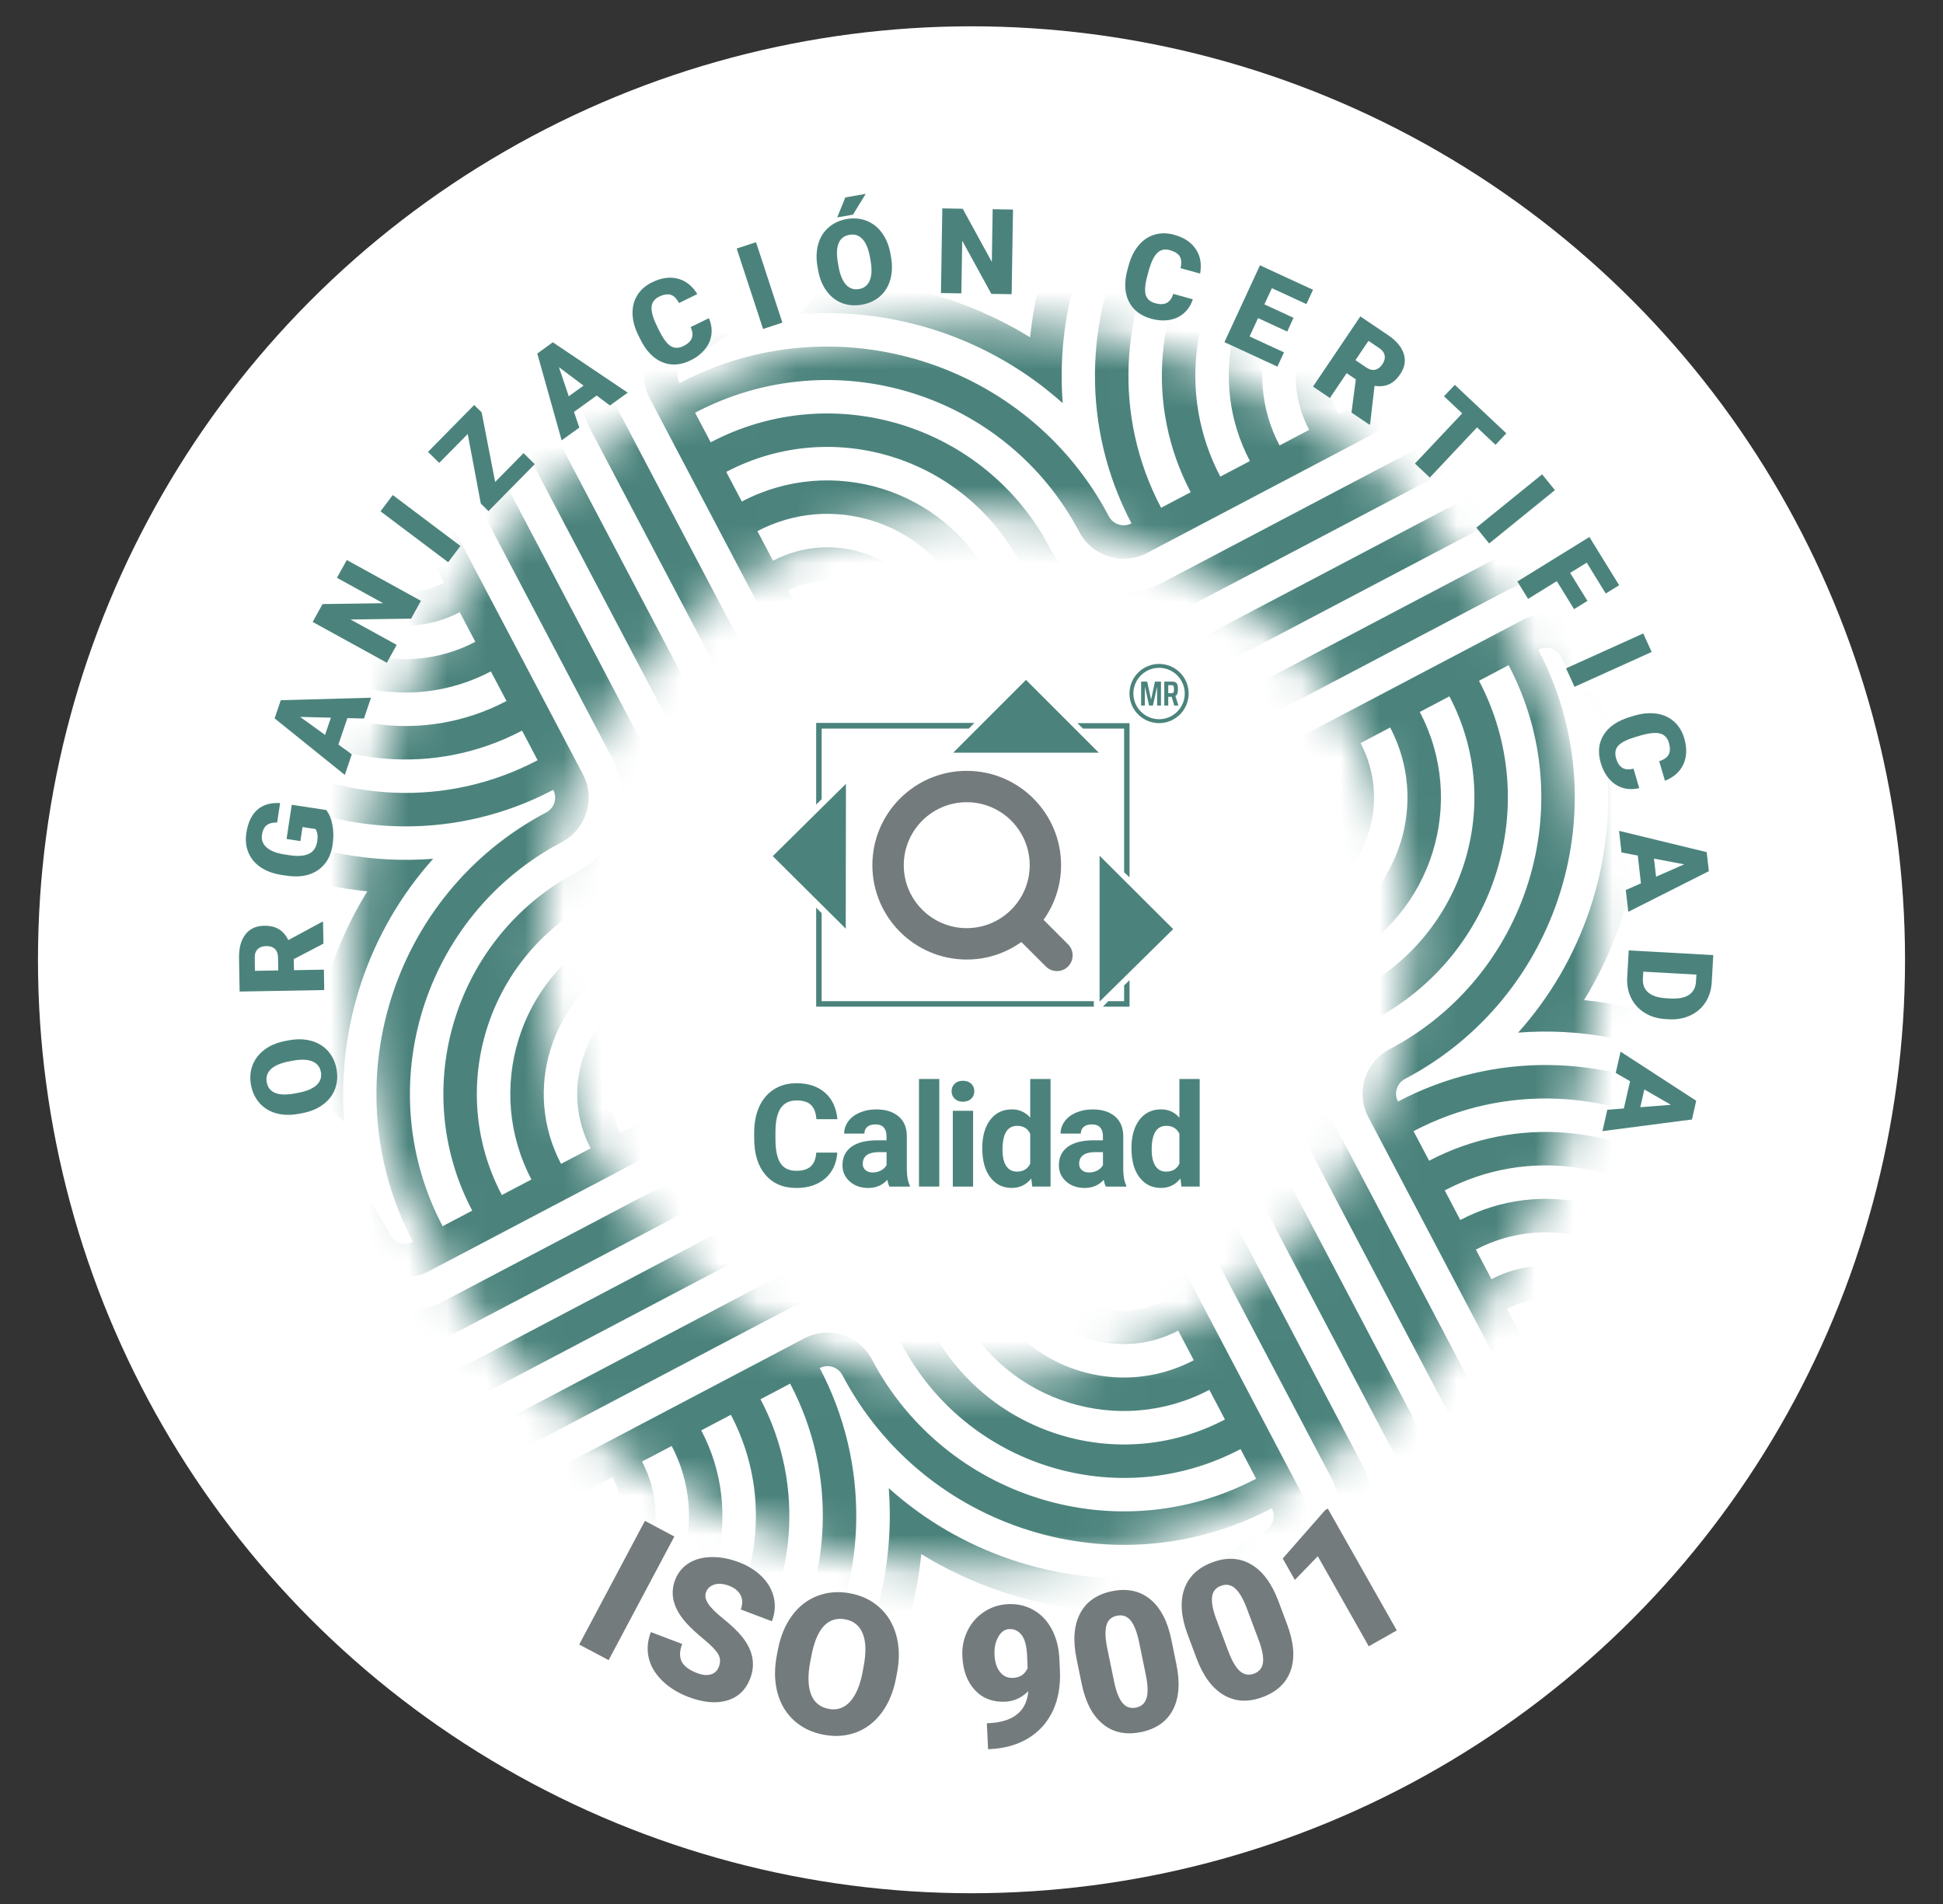 <svg width="50" height="49" viewBox="0 0 50 49" fill="none" xmlns="http://www.w3.org/2000/svg">
<rect x="0" y="0" width="50" height="49" fill="#333333" stroke="none"/>
<circle cx="25" cy="24.7" r="24.023" fill="white"/>
<mask id="mask0_7315_11697" style="mask-type:luminance" maskUnits="userSpaceOnUse" x="9" y="8" width="33" height="33">
<path d="M13.897 24.338C13.897 18.148 18.915 13.13 25.105 13.13C31.295 13.13 36.313 18.148 36.313 24.338C36.313 30.528 31.295 35.546 25.105 35.546C18.915 35.546 13.897 30.528 13.897 24.338ZM9.094 24.338C9.094 33.181 16.262 40.349 25.105 40.349C33.947 40.349 41.116 33.181 41.116 24.338C41.116 15.495 33.948 8.327 25.105 8.327C16.262 8.327 9.094 15.495 9.094 24.338Z" fill="white"/>
</mask>
<g mask="url(#mask0_7315_11697)">
<path d="M9.674 5.849H8.736C8.361 6.751 8.118 7.706 8.019 8.681C7.571 8.406 7.103 8.167 6.619 7.966V8.904C7.427 9.278 8.183 9.772 8.857 10.377C8.735 8.815 9.024 7.253 9.675 5.849" fill="#4B837C"/>
<path d="M11.147 22.101C9.585 22.223 8.024 21.934 6.62 21.283V22.221C7.521 22.596 8.476 22.84 9.451 22.939C8.662 24.221 8.171 25.672 8.019 27.17C7.572 26.895 7.103 26.656 6.62 26.455V27.393C7.427 27.767 8.183 28.261 8.857 28.865C8.664 26.406 9.491 23.946 11.147 22.101" fill="#4B837C"/>
<path d="M6.62 39.772V40.711C7.521 41.086 8.476 41.329 9.451 41.428C9.176 41.876 8.938 42.344 8.737 42.828H9.675C10.049 42.02 10.543 41.264 11.147 40.591C9.585 40.713 8.024 40.423 6.62 39.772" fill="#4B837C"/>
<path d="M43.594 8.904V7.966C42.692 7.591 41.737 7.347 40.762 7.249C41.037 6.801 41.275 6.333 41.477 5.849H40.538C40.164 6.657 39.67 7.413 39.066 8.086C40.628 7.964 42.19 8.253 43.594 8.904" fill="#4B837C"/>
<path d="M27.347 10.377C27.225 8.815 27.514 7.253 28.165 5.849H27.226C26.851 6.751 26.608 7.706 26.509 8.681C25.227 7.892 23.776 7.4 22.277 7.249C22.553 6.801 22.791 6.333 22.992 5.849H22.054C21.68 6.657 21.186 7.413 20.582 8.086C23.042 7.893 25.502 8.721 27.347 10.377" fill="#4B837C"/>
<path d="M43.594 21.283C42.786 20.908 42.03 20.415 41.356 19.81C41.549 22.27 40.722 24.73 39.066 26.575C40.628 26.453 42.19 26.742 43.594 27.393V26.455C42.692 26.08 41.737 25.836 40.762 25.738C41.551 24.456 42.043 23.004 42.194 21.506C42.642 21.782 43.11 22.02 43.594 22.221V21.283L43.594 21.283Z" fill="#4B837C"/>
<path d="M40.537 42.828H41.475C41.85 41.926 42.094 40.971 42.193 39.995C42.641 40.271 43.109 40.51 43.593 40.711V39.772C42.785 39.398 42.029 38.904 41.355 38.299C41.478 39.861 41.188 41.423 40.537 42.827" fill="#4B837C"/>
<path d="M20.582 26.575C23.042 26.383 25.502 27.21 27.347 28.866C27.154 26.406 27.981 23.946 29.637 22.101C27.176 22.294 24.717 21.466 22.872 19.81C23.065 22.27 22.238 24.73 20.582 26.575ZM27.941 22.939C27.152 24.221 26.661 25.672 26.509 27.17C25.227 26.381 23.776 25.889 22.277 25.738C23.066 24.456 23.558 23.004 23.71 21.506C24.992 22.295 26.443 22.787 27.941 22.939" fill="#4B837C"/>
<path d="M25.85 25.842C26.022 25.068 26.277 24.313 26.611 23.595C25.837 23.424 25.082 23.168 24.364 22.834C24.193 23.608 23.937 24.363 23.604 25.081C24.377 25.252 25.133 25.508 25.85 25.842ZM24.942 24.003C25.107 24.064 25.273 24.12 25.442 24.173C25.381 24.338 25.325 24.505 25.273 24.672C25.107 24.612 24.94 24.555 24.773 24.503C24.833 24.338 24.89 24.171 24.942 24.003Z" fill="#4B837C"/>
<path d="M22.871 38.299C22.993 39.862 22.704 41.423 22.053 42.828H22.991C23.366 41.926 23.61 40.971 23.708 39.995C24.99 40.785 26.442 41.276 27.94 41.428C27.664 41.876 27.426 42.344 27.225 42.828H28.163C28.538 42.02 29.031 41.264 29.636 40.591C27.175 40.783 24.716 39.956 22.871 38.299Z" fill="#4B837C"/>
<path d="M27.774 13.69C28.105 14.32 28.888 14.563 29.518 14.231L36.377 10.621C38.735 9.38 41.469 9.559 43.596 10.852V9.864C41.291 8.654 38.448 8.558 35.975 9.86C35.864 9.649 35.945 9.389 36.156 9.278C37.675 8.478 38.838 7.265 39.581 5.849H38.593C37.928 6.943 36.968 7.877 35.755 8.516C35.124 8.848 34.882 9.631 35.214 10.261L34.451 10.662C33.898 9.611 34.304 8.307 35.353 7.754C36.254 7.28 36.997 6.621 37.559 5.849H36.446C36.027 6.3 35.527 6.69 34.953 6.992C33.482 7.766 32.915 9.592 33.689 11.063L32.927 11.464C31.932 9.573 32.661 7.225 34.552 6.23C34.767 6.117 34.969 5.989 35.159 5.849H33.542C31.692 7.214 31.062 9.769 32.165 11.865L31.403 12.266C30.268 10.11 30.686 7.542 32.256 5.849H31.143C29.737 7.778 29.457 10.417 30.641 12.667L29.879 13.068C28.638 10.71 28.817 7.976 30.109 5.849H29.12C27.911 8.154 27.816 10.996 29.117 13.469C28.906 13.579 28.646 13.499 28.535 13.289C26.434 9.297 21.478 7.759 17.486 9.859C17.375 9.649 17.456 9.389 17.666 9.278C19.186 8.478 20.349 7.265 21.092 5.849H20.104C19.439 6.943 18.479 7.877 17.266 8.516C16.636 8.848 16.392 9.63 16.724 10.261L20.334 17.119C22.214 20.691 20.837 25.126 17.266 27.005C16.636 27.337 16.392 28.119 16.724 28.75L15.963 29.151C15.41 28.1 15.814 26.796 16.865 26.243C20.016 24.585 21.23 20.672 19.572 17.52L15.962 10.662C15.41 9.611 15.814 8.306 16.865 7.754C17.766 7.28 18.508 6.621 19.07 5.849H17.957C17.538 6.3 17.038 6.69 16.464 6.992C14.993 7.765 14.427 9.592 15.2 11.063L18.81 17.921C20.247 20.652 19.195 24.044 16.464 25.482C14.993 26.255 14.427 28.081 15.2 29.552L14.438 29.953C13.443 28.062 14.172 25.714 16.062 24.719C18.373 23.503 19.264 20.633 18.047 18.322L14.438 11.463C13.443 9.573 14.172 7.225 16.062 6.23C16.277 6.117 16.48 5.989 16.67 5.849H15.053C13.203 7.214 12.573 9.769 13.676 11.865L17.285 18.723C18.28 20.614 17.552 22.962 15.661 23.957C13.35 25.173 12.46 28.043 13.676 30.354L12.914 30.755C11.476 28.024 12.529 24.632 15.26 23.194C16.73 22.421 17.297 20.595 16.523 19.124C16.524 19.124 12.914 12.266 12.914 12.266C11.779 10.109 12.197 7.542 13.766 5.849H12.653C11.249 7.778 10.967 10.416 12.152 12.667L15.762 19.525C16.314 20.576 15.91 21.88 14.859 22.433C11.708 24.091 10.493 28.004 12.152 31.156L11.39 31.557C9.51 27.985 10.887 23.55 14.458 21.671C15.088 21.339 15.332 20.556 15 19.926L11.39 13.068C10.149 10.709 10.328 7.975 11.62 5.848H10.632C9.422 8.153 9.327 10.996 10.628 13.469C10.418 13.579 10.157 13.499 10.046 13.288C9.247 11.769 8.033 10.606 6.617 9.863V10.851C7.712 11.516 8.646 12.476 9.285 13.689C9.616 14.319 10.398 14.562 11.029 14.231L11.43 14.993C10.379 15.546 9.075 15.141 8.522 14.091C8.048 13.19 7.39 12.448 6.617 11.885V12.998C7.069 13.416 7.457 13.917 7.76 14.492C8.534 15.962 10.36 16.529 11.831 15.755L12.232 16.517C10.341 17.512 7.993 16.783 6.998 14.893C6.885 14.677 6.757 14.475 6.617 14.285V15.902C7.982 17.752 10.537 18.382 12.632 17.279L13.034 18.041C10.877 19.176 8.31 18.758 6.617 17.189V18.302C8.545 19.707 11.184 19.988 13.435 18.803L13.835 19.565C11.478 20.806 8.744 20.627 6.617 19.335V20.323C8.922 21.533 11.764 21.629 14.237 20.327C14.347 20.538 14.267 20.798 14.056 20.909C10.065 23.01 8.526 27.966 10.627 31.958C10.417 32.069 10.156 31.988 10.045 31.778C9.246 30.259 8.033 29.095 6.617 28.352V29.34C7.711 30.006 8.645 30.965 9.284 32.179C9.615 32.809 10.398 33.052 11.028 32.72L17.887 29.111C21.458 27.231 25.893 28.607 27.772 32.179C28.104 32.809 28.887 33.052 29.517 32.72L29.918 33.482C28.867 34.035 27.563 33.63 27.01 32.58C25.352 29.429 21.438 28.214 18.287 29.872C18.287 29.873 11.429 33.482 11.429 33.482C10.378 34.035 9.074 33.63 8.521 32.58C8.048 31.679 7.389 30.937 6.616 30.374V31.487C7.068 31.906 7.457 32.406 7.76 32.981C8.533 34.451 10.36 35.018 11.83 34.244L18.688 30.635C21.42 29.197 24.811 30.25 26.248 32.981C27.022 34.451 28.848 35.018 30.319 34.244L30.72 35.006C28.829 36.001 26.481 35.272 25.486 33.382C24.27 31.071 21.4 30.181 19.09 31.397C19.089 31.397 12.231 35.006 12.231 35.006C10.34 36.002 7.992 35.273 6.997 33.382C6.884 33.167 6.756 32.964 6.616 32.774V34.392C7.981 36.242 10.536 36.871 12.632 35.769C12.632 35.769 19.49 32.159 19.49 32.159C21.381 31.164 23.729 31.893 24.724 33.783C25.94 36.094 28.81 36.985 31.121 35.768L31.522 36.531C28.791 37.968 25.399 36.915 23.962 34.184C23.189 32.714 21.362 32.147 19.891 32.921L13.033 36.531C10.877 37.665 8.309 37.248 6.616 35.678V36.791C8.545 38.196 11.184 38.477 13.434 37.293L20.292 33.683C21.343 33.13 22.648 33.535 23.201 34.586C24.859 37.737 28.772 38.952 31.924 37.293L32.324 38.055C28.753 39.934 24.318 38.558 22.438 34.987C22.107 34.356 21.324 34.113 20.694 34.445L13.835 38.055C11.477 39.296 8.743 39.117 6.616 37.825V38.813C8.921 40.023 11.764 40.118 14.236 38.817C14.347 39.027 14.267 39.288 14.056 39.399C12.537 40.198 11.373 41.411 10.63 42.828H11.618C12.284 41.733 13.243 40.799 14.457 40.16C15.087 39.828 15.33 39.046 14.998 38.415L15.76 38.014C16.313 39.065 15.908 40.37 14.858 40.922C13.957 41.396 13.215 42.055 12.652 42.827H13.765C14.184 42.376 14.684 41.986 15.259 41.684C16.729 40.911 17.296 39.084 16.522 37.614L17.285 37.213C18.279 39.103 17.551 41.451 15.66 42.446C15.445 42.56 15.242 42.687 15.052 42.828H16.669C18.519 41.463 19.15 38.908 18.046 36.811L18.808 36.41C19.944 38.567 19.526 41.135 17.956 42.828H19.069C20.474 40.899 20.755 38.26 19.571 36.01L20.333 35.608C21.574 37.967 21.395 40.701 20.103 42.828H21.091C22.3 40.523 22.396 37.68 21.095 35.207C21.305 35.097 21.566 35.177 21.677 35.388C23.777 39.38 28.733 40.918 32.725 38.817C32.837 39.028 32.756 39.288 32.545 39.399C31.026 40.198 29.863 41.412 29.119 42.828H30.108C30.773 41.733 31.732 40.799 32.946 40.16C33.576 39.829 33.819 39.046 33.487 38.416L29.878 31.557C27.998 27.986 29.375 23.551 32.946 21.671C33.576 21.34 33.819 20.557 33.487 19.927L34.25 19.526C34.803 20.576 34.397 21.881 33.347 22.433C30.197 24.092 28.981 28.005 30.64 31.156L34.25 38.014C34.803 39.065 34.398 40.37 33.348 40.922C32.447 41.396 31.705 42.055 31.142 42.827H32.255C32.673 42.376 33.173 41.986 33.748 41.684C35.219 40.911 35.786 39.084 35.012 37.614L31.402 30.756C29.965 28.024 31.017 24.633 33.748 23.195C35.219 22.421 35.786 20.595 35.012 19.124L35.774 18.723C36.769 20.614 36.04 22.962 34.15 23.957C31.839 25.173 30.949 28.043 32.164 30.354L35.774 37.213C36.77 39.104 36.041 41.451 34.15 42.447C33.935 42.56 33.732 42.688 33.542 42.828H35.159C37.009 41.463 37.639 38.908 36.536 36.812L32.927 29.953C31.931 28.063 32.66 25.715 34.551 24.72C36.862 23.503 37.753 20.634 36.536 18.323L37.298 17.921C38.736 20.653 37.683 24.044 34.952 25.482C33.481 26.256 32.915 28.082 33.689 29.553L37.298 36.411C38.433 38.567 38.015 41.135 36.446 42.828H37.559C38.964 40.899 39.245 38.26 38.06 36.01L34.451 29.151C33.898 28.1 34.303 26.796 35.353 26.243C38.504 24.585 39.719 20.672 38.06 17.52L38.822 17.119C40.702 20.691 39.325 25.126 35.754 27.005C35.123 27.337 34.881 28.12 35.213 28.75L38.822 35.608C40.063 37.967 39.884 40.701 38.592 42.828H39.58C40.79 40.523 40.886 37.68 39.584 35.207C39.795 35.097 40.055 35.177 40.166 35.388C40.965 36.907 42.179 38.071 43.595 38.814V37.825C42.5 37.161 41.566 36.2 40.928 34.987C40.596 34.357 39.813 34.114 39.183 34.446L38.782 33.683C39.832 33.13 41.137 33.535 41.689 34.586C42.164 35.487 42.823 36.229 43.595 36.792V35.679C43.144 35.26 42.754 34.76 42.451 34.184C41.677 32.714 39.851 32.147 38.381 32.921L37.979 32.159C39.87 31.164 42.218 31.893 43.214 33.783C43.327 33.999 43.455 34.202 43.595 34.392V32.776C42.23 30.924 39.675 30.294 37.578 31.397L37.178 30.635C39.334 29.5 41.902 29.918 43.595 31.488V30.375C41.666 28.97 39.027 28.689 36.776 29.872L36.375 29.111C38.734 27.87 41.468 28.048 43.595 29.341V28.352C41.29 27.143 38.447 27.047 35.974 28.349C35.863 28.139 35.944 27.878 36.155 27.767C40.147 25.666 41.684 20.709 39.584 16.718C39.794 16.607 40.055 16.688 40.165 16.898C40.965 18.418 42.179 19.581 43.595 20.324V19.336C42.5 18.671 41.566 17.711 40.927 16.497C40.596 15.867 39.813 15.624 39.182 15.955L32.324 19.565C28.753 21.445 24.318 20.069 22.438 16.497C22.107 15.867 21.324 15.624 20.694 15.955L20.292 15.194C21.343 14.641 22.648 15.046 23.201 16.096C24.859 19.247 28.772 20.462 31.924 18.804C31.924 18.803 38.782 15.194 38.782 15.194C39.832 14.641 41.137 15.045 41.689 16.096C42.164 16.997 42.822 17.74 43.595 18.302V17.189C43.144 16.77 42.754 16.27 42.451 15.695C41.677 14.224 39.851 13.658 38.381 14.431L31.522 18.041C28.791 19.478 25.4 18.426 23.962 15.695C23.189 14.224 21.362 13.658 19.892 14.431L19.491 13.669C21.381 12.674 23.73 13.403 24.724 15.293C25.941 17.604 28.811 18.495 31.122 17.279C31.122 17.279 37.98 13.669 37.98 13.669C39.87 12.674 42.218 13.403 43.214 15.293C43.327 15.509 43.455 15.712 43.595 15.903V14.285C42.23 12.434 39.675 11.804 37.579 12.907L30.721 16.517C28.83 17.512 26.482 16.783 25.486 14.892C24.271 12.582 21.401 11.691 19.09 12.907L18.689 12.145C21.42 10.707 24.812 11.76 26.249 14.491C27.023 15.962 28.849 16.529 30.319 15.755L37.178 12.145C39.334 11.01 41.902 11.428 43.595 12.998V11.885C41.666 10.48 39.027 10.198 36.776 11.383L29.918 14.993C28.868 15.546 27.564 15.141 27.011 14.091C25.352 10.939 21.439 9.724 18.288 11.383L17.887 10.621C21.458 8.742 25.893 10.118 27.773 13.689M21.677 16.898C23.777 20.89 28.734 22.428 32.726 20.327C32.837 20.538 32.756 20.798 32.545 20.909C28.553 23.01 27.015 27.966 29.116 31.958C28.906 32.069 28.645 31.988 28.535 31.778C26.434 27.786 21.477 26.247 17.485 28.349C17.375 28.138 17.455 27.877 17.666 27.767C21.658 25.666 23.196 20.709 21.095 16.718C21.305 16.607 21.566 16.688 21.677 16.898Z" fill="#4B837C"/>
</g>
<path d="M16.596 39.14L14.905 42.322L15.662 42.724L17.353 39.543L16.596 39.14Z" fill="#747B7C"/>
<path d="M18.5 42.892C18.545 42.773 18.538 42.665 18.48 42.567C18.422 42.469 18.302 42.345 18.12 42.194C17.937 42.044 17.792 41.91 17.684 41.793C17.334 41.415 17.23 41.038 17.372 40.663C17.443 40.477 17.559 40.333 17.721 40.231C17.883 40.129 18.078 40.076 18.305 40.072C18.532 40.067 18.769 40.111 19.015 40.205C19.255 40.296 19.453 40.421 19.611 40.58C19.768 40.739 19.869 40.917 19.914 41.117C19.959 41.317 19.942 41.52 19.864 41.724L19.062 41.42C19.114 41.282 19.113 41.16 19.058 41.053C19.004 40.946 18.905 40.865 18.764 40.811C18.62 40.757 18.494 40.745 18.387 40.778C18.279 40.81 18.207 40.876 18.169 40.974C18.136 41.061 18.152 41.157 18.217 41.261C18.282 41.367 18.416 41.5 18.618 41.663C18.82 41.825 18.979 41.978 19.095 42.12C19.375 42.467 19.446 42.825 19.306 43.194C19.194 43.488 18.996 43.678 18.712 43.762C18.428 43.847 18.094 43.816 17.711 43.67C17.441 43.567 17.214 43.425 17.032 43.244C16.851 43.063 16.737 42.866 16.691 42.654C16.645 42.441 16.664 42.224 16.748 42.002L17.555 42.308C17.486 42.489 17.482 42.639 17.542 42.76C17.602 42.88 17.736 42.98 17.943 43.059C18.076 43.11 18.192 43.121 18.291 43.092C18.39 43.064 18.46 42.997 18.5 42.892" fill="#747B7C"/>
<path d="M23.058 43.186C22.993 43.531 22.873 43.825 22.696 44.067C22.519 44.309 22.3 44.48 22.04 44.58C21.779 44.679 21.499 44.701 21.201 44.645C20.902 44.589 20.65 44.47 20.445 44.288C20.239 44.105 20.096 43.873 20.015 43.591C19.934 43.309 19.922 43 19.979 42.665L20.016 42.466C20.081 42.119 20.202 41.825 20.378 41.583C20.553 41.342 20.773 41.171 21.035 41.071C21.297 40.971 21.579 40.949 21.879 41.005C22.176 41.061 22.428 41.182 22.634 41.369C22.84 41.555 22.983 41.792 23.063 42.08C23.143 42.368 23.151 42.682 23.089 43.023L23.058 43.186V43.186ZM22.226 42.876C22.292 42.524 22.284 42.246 22.202 42.042C22.12 41.838 21.97 41.715 21.754 41.675C21.33 41.595 21.045 41.874 20.901 42.511L20.849 42.771C20.784 43.118 20.791 43.396 20.87 43.603C20.949 43.811 21.101 43.936 21.326 43.979C21.539 44.019 21.721 43.958 21.871 43.797C22.021 43.635 22.129 43.383 22.196 43.039L22.226 42.876L22.226 42.876Z" fill="#747B7C"/>
<path d="M26.462 43.522C26.291 43.692 26.096 43.782 25.876 43.793C25.553 43.809 25.291 43.711 25.091 43.499C24.891 43.287 24.782 42.997 24.765 42.628C24.753 42.397 24.796 42.18 24.893 41.978C24.989 41.775 25.131 41.611 25.317 41.486C25.503 41.362 25.712 41.294 25.944 41.283C26.179 41.272 26.395 41.321 26.59 41.431C26.787 41.541 26.943 41.703 27.059 41.916C27.176 42.13 27.243 42.379 27.26 42.663L27.275 42.982C27.294 43.379 27.234 43.727 27.094 44.027C26.953 44.326 26.744 44.56 26.466 44.731C26.188 44.901 25.859 44.995 25.478 45.014L25.427 45.016L25.395 44.349L25.551 44.339C26.118 44.283 26.421 44.011 26.462 43.522M26.07 43.181C26.249 43.173 26.375 43.088 26.445 42.928L26.429 42.582C26.417 42.351 26.371 42.183 26.289 42.076C26.207 41.969 26.101 41.919 25.97 41.925C25.854 41.931 25.76 41.998 25.688 42.127C25.615 42.256 25.584 42.41 25.592 42.588C25.601 42.776 25.648 42.923 25.734 43.03C25.819 43.138 25.931 43.188 26.07 43.181Z" fill="#747B7C"/>
<path d="M30.273 42.835C30.371 43.312 30.341 43.701 30.182 44.004C30.023 44.306 29.75 44.496 29.365 44.575C28.976 44.655 28.648 44.587 28.382 44.371C28.115 44.154 27.934 43.809 27.836 43.336L27.704 42.691C27.606 42.214 27.636 41.825 27.795 41.523C27.954 41.22 28.227 41.03 28.615 40.95C29.002 40.87 29.329 40.939 29.596 41.155C29.862 41.372 30.044 41.717 30.142 42.192L30.273 42.835L30.273 42.835ZM29.31 42.252C29.258 41.999 29.186 41.816 29.095 41.704C29.004 41.593 28.887 41.551 28.744 41.581C28.605 41.609 28.516 41.688 28.476 41.817C28.437 41.947 28.439 42.13 28.483 42.367L28.668 43.268C28.722 43.532 28.795 43.718 28.886 43.826C28.976 43.935 29.093 43.974 29.235 43.945C29.373 43.917 29.462 43.837 29.504 43.704C29.545 43.572 29.54 43.379 29.49 43.125L29.311 42.252L29.31 42.252Z" fill="#747B7C"/>
<path d="M33.125 41.813C33.296 42.269 33.326 42.658 33.217 42.981C33.106 43.304 32.867 43.535 32.498 43.673C32.126 43.813 31.792 43.797 31.495 43.624C31.198 43.452 30.965 43.139 30.795 42.687L30.564 42.07C30.393 41.615 30.363 41.225 30.473 40.902C30.583 40.579 30.823 40.348 31.193 40.209C31.564 40.07 31.897 40.087 32.194 40.259C32.491 40.432 32.724 40.745 32.895 41.199L33.125 41.813V41.813ZM32.083 41.387C31.992 41.145 31.893 40.975 31.785 40.879C31.677 40.783 31.556 40.76 31.419 40.811C31.286 40.861 31.21 40.953 31.192 41.087C31.173 41.221 31.204 41.402 31.284 41.629L31.607 42.491C31.701 42.743 31.802 42.915 31.908 43.008C32.015 43.101 32.136 43.122 32.272 43.071C32.404 43.022 32.48 42.929 32.5 42.792C32.52 42.655 32.485 42.465 32.396 42.221L32.083 41.387V41.387Z" fill="#747B7C"/>
<path d="M35.944 41.959L35.223 42.368L33.911 40.05L33.321 40.66L33.009 40.109L34.103 38.861L34.169 38.824L35.944 41.959Z" fill="#747B7C"/>
<path d="M7.425 26.774C7.633 26.734 7.825 26.738 8.001 26.784C8.176 26.831 8.321 26.917 8.435 27.043C8.549 27.169 8.624 27.323 8.658 27.505C8.693 27.688 8.682 27.857 8.626 28.014C8.569 28.172 8.47 28.305 8.329 28.413C8.189 28.522 8.018 28.598 7.817 28.64L7.696 28.663C7.487 28.703 7.294 28.7 7.119 28.654C6.944 28.608 6.8 28.521 6.685 28.394C6.57 28.267 6.495 28.112 6.46 27.929C6.426 27.748 6.438 27.578 6.497 27.419C6.556 27.261 6.658 27.127 6.802 27.018C6.946 26.908 7.121 26.834 7.326 26.793L7.425 26.774ZM7.435 27.316C7.223 27.357 7.068 27.423 6.971 27.515C6.875 27.608 6.839 27.72 6.864 27.852C6.914 28.111 7.134 28.21 7.525 28.151L7.683 28.122C7.892 28.082 8.047 28.016 8.146 27.925C8.245 27.834 8.282 27.72 8.256 27.582C8.231 27.452 8.156 27.362 8.032 27.313C7.908 27.264 7.742 27.259 7.534 27.297L7.435 27.316Z" fill="#4B837C"/>
<path d="M7.559 24.683L7.565 24.968L8.335 24.954L8.344 25.479L6.166 25.518L6.151 24.661C6.146 24.402 6.2 24.199 6.312 24.052C6.424 23.904 6.585 23.828 6.794 23.825C6.945 23.822 7.071 23.85 7.172 23.91C7.273 23.969 7.355 24.064 7.419 24.194L8.291 23.723L8.313 23.723L8.323 24.285L7.559 24.684L7.559 24.683ZM7.161 24.975L7.155 24.642C7.153 24.543 7.125 24.468 7.072 24.419C7.018 24.369 6.945 24.346 6.851 24.347C6.757 24.349 6.684 24.375 6.631 24.427C6.578 24.479 6.553 24.554 6.555 24.653L6.561 24.985L7.161 24.974L7.161 24.975Z" fill="#4B837C"/>
<path d="M8.393 20.846C8.47 20.939 8.523 21.067 8.554 21.229C8.585 21.391 8.586 21.564 8.558 21.747C8.515 22.03 8.394 22.242 8.196 22.384C7.997 22.526 7.744 22.58 7.434 22.544L7.247 22.517C7.035 22.485 6.856 22.419 6.709 22.32C6.562 22.221 6.457 22.095 6.393 21.942C6.329 21.79 6.311 21.622 6.339 21.438C6.38 21.17 6.473 20.971 6.619 20.842C6.764 20.712 6.961 20.654 7.208 20.666L7.132 21.166C7.009 21.165 6.917 21.191 6.857 21.242C6.796 21.294 6.758 21.373 6.741 21.482C6.721 21.612 6.761 21.721 6.861 21.809C6.96 21.897 7.113 21.957 7.317 21.989L7.448 22.009C7.663 22.042 7.83 22.03 7.949 21.973C8.068 21.916 8.14 21.809 8.164 21.651C8.184 21.516 8.17 21.411 8.12 21.336L7.785 21.284L7.73 21.645L7.374 21.591L7.508 20.711L8.393 20.846L8.393 20.846Z" fill="#4B837C"/>
<path d="M8.939 18.481L8.708 19.162L9.053 19.412L8.873 19.943L7.067 18.488L7.225 18.02L9.547 17.956L9.366 18.491L8.939 18.481H8.939ZM8.365 18.913L8.515 18.47L7.724 18.45L8.365 18.913Z" fill="#4B837C"/>
<path d="M10.832 15.462L10.58 15.92L9.021 15.943L10.208 16.596L9.955 17.056L8.046 16.006L8.3 15.546L9.859 15.524L8.671 14.87L8.924 14.412L10.832 15.462Z" fill="#4B837C"/>
<path d="M10.107 12.74L9.792 13.159L11.533 14.469L11.848 14.05L10.107 12.74Z" fill="#4B837C"/>
<path d="M12.742 12.403L13.473 11.662L13.761 11.945L12.57 13.154L12.373 12.959L12.036 11.169L11.303 11.913L11.014 11.629L12.202 10.423L12.394 10.612L12.742 12.403Z" fill="#4B837C"/>
<path d="M15.355 10.179L14.771 10.6L14.908 11.004L14.453 11.332L13.826 9.098L14.226 8.809L16.154 10.105L15.696 10.435L15.355 10.18V10.179ZM14.636 10.198L15.016 9.924L14.383 9.449L14.636 10.198H14.636Z" fill="#4B837C"/>
<path d="M18.242 8.189C18.302 8.328 18.324 8.466 18.308 8.603C18.292 8.741 18.238 8.868 18.144 8.984C18.051 9.101 17.926 9.198 17.77 9.274C17.513 9.4 17.27 9.415 17.04 9.32C16.81 9.225 16.62 9.024 16.471 8.719L16.423 8.622C16.329 8.43 16.281 8.246 16.277 8.07C16.274 7.893 16.315 7.735 16.402 7.595C16.489 7.456 16.615 7.345 16.78 7.265C17.018 7.149 17.239 7.118 17.445 7.172C17.65 7.226 17.816 7.359 17.944 7.568L17.473 7.799C17.411 7.681 17.339 7.61 17.257 7.586C17.175 7.562 17.077 7.578 16.961 7.634C16.844 7.692 16.779 7.778 16.768 7.892C16.756 8.007 16.796 8.161 16.888 8.355L16.955 8.494C17.058 8.702 17.157 8.839 17.253 8.903C17.349 8.967 17.462 8.967 17.59 8.905C17.698 8.851 17.768 8.785 17.801 8.706C17.833 8.627 17.824 8.531 17.773 8.418L18.242 8.189L18.242 8.189Z" fill="#4B837C"/>
<path d="M19.455 6.233L18.958 6.396L19.636 8.466L20.133 8.303L19.455 6.233Z" fill="#4B837C"/>
<path d="M22.93 6.618C22.966 6.828 22.96 7.02 22.911 7.194C22.862 7.369 22.773 7.513 22.646 7.625C22.518 7.737 22.363 7.809 22.18 7.841C21.998 7.873 21.828 7.86 21.672 7.801C21.516 7.742 21.384 7.641 21.278 7.499C21.171 7.357 21.098 7.185 21.058 6.983L21.037 6.862C21 6.652 21.006 6.46 21.055 6.286C21.103 6.111 21.192 5.968 21.321 5.855C21.449 5.742 21.605 5.67 21.789 5.637C21.971 5.605 22.14 5.62 22.298 5.681C22.456 5.743 22.588 5.846 22.695 5.992C22.802 6.138 22.875 6.314 22.912 6.52L22.93 6.618ZM22.388 6.621C22.35 6.408 22.286 6.252 22.195 6.154C22.105 6.057 21.993 6.019 21.86 6.043C21.601 6.088 21.498 6.307 21.552 6.699L21.578 6.857C21.615 7.067 21.679 7.222 21.768 7.323C21.858 7.424 21.971 7.462 22.109 7.438C22.24 7.415 22.331 7.341 22.382 7.218C22.433 7.094 22.441 6.928 22.405 6.72L22.388 6.621V6.621ZM21.753 5.081L22.278 4.989L21.95 5.524L21.544 5.595L21.753 5.081H21.753Z" fill="#4B837C"/>
<path d="M26.033 7.571L25.511 7.563L24.761 6.195L24.739 7.55L24.214 7.542L24.249 5.363L24.774 5.372L25.523 6.74L25.545 5.384L26.068 5.393L26.033 7.571Z" fill="#4B837C"/>
<path d="M30.695 7.703C30.648 7.847 30.572 7.965 30.469 8.057C30.366 8.149 30.241 8.208 30.093 8.233C29.946 8.258 29.789 8.248 29.622 8.201C29.346 8.125 29.154 7.975 29.045 7.751C28.936 7.527 28.927 7.251 29.018 6.923L29.047 6.82C29.104 6.614 29.19 6.444 29.305 6.31C29.419 6.175 29.555 6.085 29.713 6.038C29.871 5.991 30.038 5.992 30.215 6.042C30.47 6.112 30.656 6.236 30.773 6.413C30.891 6.59 30.927 6.799 30.883 7.041L30.379 6.901C30.41 6.772 30.404 6.671 30.359 6.598C30.314 6.526 30.229 6.472 30.105 6.438C29.979 6.403 29.874 6.424 29.789 6.502C29.704 6.58 29.632 6.722 29.571 6.928L29.53 7.077C29.468 7.301 29.452 7.469 29.481 7.58C29.511 7.692 29.594 7.767 29.732 7.805C29.848 7.837 29.944 7.835 30.021 7.797C30.098 7.759 30.155 7.681 30.192 7.563L30.695 7.703L30.695 7.703Z" fill="#4B837C"/>
<path d="M33.124 8.533L32.374 8.186L32.156 8.659L33.041 9.068L32.872 9.435L31.509 8.805L32.423 6.828L33.788 7.458L33.618 7.826L32.73 7.416L32.537 7.833L33.287 8.179L33.124 8.533Z" fill="#4B837C"/>
<path d="M34.89 9.763L34.654 9.604L34.223 10.243L33.788 9.949L35.006 8.143L35.717 8.623C35.931 8.767 36.067 8.928 36.123 9.104C36.18 9.28 36.15 9.455 36.033 9.629C35.948 9.754 35.852 9.841 35.746 9.89C35.639 9.938 35.515 9.951 35.372 9.929L35.257 10.913L35.244 10.932L34.778 10.617L34.89 9.763H34.89ZM34.88 9.269L35.156 9.455C35.238 9.511 35.315 9.531 35.386 9.516C35.458 9.5 35.519 9.454 35.572 9.376C35.624 9.298 35.645 9.223 35.632 9.15C35.62 9.077 35.573 9.013 35.491 8.958L35.216 8.772L34.88 9.269H34.88Z" fill="#4B837C"/>
<path d="M38.485 11.447L38.009 10.999L36.794 12.29L36.411 11.93L37.627 10.639L37.159 10.199L37.437 9.904L38.763 11.152L38.485 11.447Z" fill="#4B837C"/>
<path d="M39.684 12.207L37.991 13.579L38.321 13.986L40.013 12.614L39.684 12.207Z" fill="#4B837C"/>
<path d="M40.506 15.677L40.062 14.956L39.323 15.412L39.047 14.965L40.901 13.82L41.666 15.061L41.321 15.274L40.832 14.48L40.405 14.744L40.85 15.464L40.506 15.677Z" fill="#4B837C"/>
<path d="M42.287 16.302L40.301 17.199L40.517 17.676L42.502 16.779L42.287 16.302Z" fill="#4B837C"/>
<path d="M42.183 20.282C42.036 20.318 41.896 20.316 41.763 20.277C41.63 20.238 41.514 20.163 41.415 20.051C41.316 19.94 41.242 19.801 41.193 19.634C41.112 19.359 41.138 19.117 41.271 18.906C41.404 18.696 41.633 18.543 41.96 18.447L42.063 18.416C42.268 18.356 42.457 18.34 42.632 18.366C42.807 18.392 42.955 18.46 43.078 18.569C43.202 18.679 43.289 18.822 43.341 18.997C43.415 19.251 43.408 19.475 43.32 19.668C43.231 19.861 43.073 20.003 42.845 20.093L42.697 19.59C42.823 19.549 42.906 19.49 42.943 19.414C42.981 19.337 42.982 19.237 42.946 19.113C42.909 18.988 42.835 18.91 42.724 18.879C42.613 18.848 42.454 18.862 42.248 18.919L42.1 18.962C41.877 19.028 41.726 19.103 41.647 19.187C41.567 19.271 41.548 19.381 41.588 19.518C41.622 19.634 41.675 19.714 41.748 19.759C41.82 19.805 41.916 19.812 42.036 19.781L42.183 20.282Z" fill="#4B837C"/>
<path d="M42.227 22.733L42.146 22.018L41.727 21.939L41.664 21.382L43.919 21.93L43.975 22.42L41.901 23.466L41.837 22.905L42.227 22.733V22.733ZM42.563 22.097L42.616 22.562L43.34 22.244L42.563 22.097Z" fill="#4B837C"/>
<path d="M41.913 24.459L44.088 24.58L44.049 25.281C44.038 25.473 43.985 25.644 43.89 25.792C43.794 25.941 43.664 26.054 43.501 26.131C43.337 26.208 43.157 26.242 42.959 26.232L42.859 26.226C42.66 26.215 42.484 26.163 42.331 26.07C42.177 25.977 42.06 25.852 41.98 25.694C41.899 25.536 41.864 25.363 41.873 25.175L41.913 24.459ZM43.654 25.082L42.287 25.006L42.277 25.189C42.269 25.339 42.316 25.457 42.418 25.544C42.521 25.631 42.678 25.68 42.889 25.691L42.983 25.697C43.193 25.708 43.354 25.677 43.465 25.602C43.576 25.527 43.636 25.413 43.644 25.258L43.654 25.082V25.082Z" fill="#4B837C"/>
<path d="M41.787 28.527L41.947 27.825L41.578 27.612L41.703 27.065L43.649 28.328L43.54 28.81L41.237 29.11L41.362 28.56L41.787 28.527V28.527ZM42.315 28.038L42.21 28.494L42.999 28.433L42.315 28.038Z" fill="#4B837C"/>
<path d="M21.547 29.663C21.526 29.945 21.422 30.167 21.234 30.329C21.046 30.491 20.798 30.573 20.491 30.573C20.154 30.573 19.89 30.459 19.697 30.233C19.504 30.007 19.408 29.696 19.408 29.3V29.14C19.408 28.888 19.452 28.666 19.541 28.473C19.63 28.281 19.757 28.134 19.922 28.031C20.087 27.928 20.279 27.877 20.498 27.877C20.8 27.877 21.044 27.958 21.229 28.12C21.414 28.282 21.521 28.51 21.55 28.803H21.009C20.996 28.634 20.949 28.511 20.868 28.435C20.787 28.358 20.664 28.32 20.498 28.32C20.317 28.32 20.183 28.385 20.093 28.514C20.004 28.643 19.958 28.843 19.955 29.115V29.313C19.955 29.597 19.998 29.804 20.084 29.935C20.17 30.066 20.305 30.131 20.49 30.131C20.657 30.131 20.782 30.093 20.864 30.017C20.947 29.941 20.994 29.822 21.006 29.663H21.546H21.547Z" fill="#4B837C"/>
<path d="M22.887 30.536C22.863 30.489 22.846 30.431 22.835 30.362C22.709 30.502 22.545 30.573 22.343 30.573C22.152 30.573 21.994 30.517 21.868 30.407C21.743 30.296 21.68 30.157 21.68 29.989C21.68 29.782 21.757 29.624 21.91 29.513C22.063 29.402 22.284 29.347 22.574 29.346H22.813V29.234C22.813 29.144 22.79 29.072 22.744 29.018C22.698 28.964 22.625 28.937 22.525 28.937C22.437 28.937 22.369 28.958 22.319 29C22.269 29.042 22.244 29.099 22.244 29.173H21.723C21.723 29.06 21.758 28.955 21.828 28.859C21.898 28.763 21.996 28.688 22.123 28.633C22.251 28.578 22.394 28.551 22.552 28.551C22.793 28.551 22.983 28.612 23.125 28.732C23.266 28.853 23.336 29.023 23.336 29.241V30.086C23.337 30.271 23.363 30.411 23.413 30.506V30.537H22.887V30.536ZM22.457 30.174C22.534 30.174 22.605 30.157 22.669 30.123C22.734 30.088 22.782 30.043 22.814 29.985V29.65H22.619C22.358 29.65 22.219 29.74 22.203 29.92L22.201 29.951C22.201 30.016 22.224 30.069 22.269 30.111C22.315 30.153 22.377 30.174 22.457 30.174" fill="#4B837C"/>
<path d="M24.171 27.768H23.649V30.536H24.171V27.768Z" fill="#4B837C"/>
<path d="M24.488 28.082C24.488 28.004 24.515 27.94 24.567 27.89C24.619 27.839 24.69 27.814 24.78 27.814C24.87 27.814 24.94 27.839 24.993 27.89C25.046 27.94 25.072 28.004 25.072 28.082C25.072 28.161 25.045 28.227 24.992 28.277C24.938 28.328 24.868 28.353 24.78 28.353C24.693 28.353 24.622 28.328 24.569 28.277C24.515 28.227 24.488 28.162 24.488 28.082ZM25.041 30.537H24.519V28.587H25.041V30.537Z" fill="#4B837C"/>
<path d="M25.277 29.547C25.277 29.243 25.345 29.001 25.481 28.821C25.617 28.641 25.804 28.55 26.041 28.55C26.23 28.55 26.387 28.621 26.511 28.763V27.768H27.034V30.536H26.563L26.538 30.329C26.408 30.491 26.241 30.572 26.037 30.572C25.808 30.572 25.624 30.482 25.485 30.301C25.346 30.12 25.277 29.869 25.277 29.547M25.798 29.586C25.798 29.768 25.829 29.909 25.893 30.006C25.957 30.104 26.049 30.152 26.171 30.152C26.331 30.152 26.445 30.084 26.511 29.948V29.178C26.446 29.042 26.334 28.974 26.174 28.974C25.923 28.974 25.798 29.178 25.798 29.585" fill="#4B837C"/>
<path d="M28.456 30.536C28.432 30.489 28.415 30.431 28.404 30.362C28.278 30.502 28.114 30.573 27.912 30.573C27.721 30.573 27.563 30.517 27.437 30.407C27.311 30.296 27.249 30.157 27.249 29.989C27.249 29.782 27.326 29.624 27.479 29.513C27.632 29.402 27.853 29.347 28.143 29.346H28.382V29.234C28.382 29.144 28.359 29.072 28.313 29.018C28.267 28.964 28.194 28.937 28.094 28.937C28.006 28.937 27.938 28.958 27.888 29C27.838 29.042 27.813 29.099 27.813 29.173H27.292C27.292 29.06 27.327 28.955 27.397 28.859C27.466 28.763 27.565 28.688 27.692 28.633C27.82 28.578 27.962 28.551 28.121 28.551C28.361 28.551 28.552 28.612 28.693 28.732C28.834 28.853 28.905 29.023 28.905 29.241V30.086C28.906 30.271 28.932 30.411 28.982 30.506V30.537H28.456V30.536ZM28.026 30.174C28.102 30.174 28.174 30.157 28.238 30.123C28.303 30.088 28.351 30.043 28.383 29.985V29.65H28.188C27.927 29.65 27.788 29.74 27.771 29.92L27.77 29.951C27.77 30.016 27.792 30.069 27.838 30.111C27.884 30.153 27.946 30.174 28.026 30.174" fill="#4B837C"/>
<path d="M29.116 29.547C29.116 29.243 29.184 29.001 29.32 28.821C29.456 28.641 29.643 28.55 29.88 28.55C30.07 28.55 30.226 28.621 30.35 28.763V27.768H30.872V30.536H30.402L30.377 30.329C30.247 30.491 30.08 30.572 29.876 30.572C29.647 30.572 29.463 30.482 29.324 30.301C29.185 30.12 29.116 29.869 29.116 29.547M29.637 29.586C29.637 29.768 29.669 29.909 29.732 30.006C29.796 30.104 29.888 30.152 30.01 30.152C30.171 30.152 30.284 30.084 30.35 29.948V29.178C30.285 29.042 30.173 28.974 30.013 28.974C29.762 28.974 29.637 29.178 29.637 29.585" fill="#4B837C"/>
<path d="M29.827 18.61C29.407 18.61 29.065 18.268 29.065 17.848C29.065 17.428 29.407 17.086 29.827 17.086C30.247 17.086 30.588 17.428 30.588 17.848C30.588 18.268 30.247 18.61 29.827 18.61ZM29.827 17.187C29.462 17.187 29.166 17.483 29.166 17.848C29.166 18.212 29.462 18.509 29.827 18.509C30.191 18.509 30.488 18.212 30.488 17.848C30.488 17.483 30.191 17.187 29.827 17.187Z" fill="#4B837C"/>
<path d="M29.777 18.157V17.687H29.773L29.669 18.157H29.57L29.466 17.687H29.461V18.157H29.365V17.541H29.521L29.619 17.993H29.624L29.721 17.541H29.876V18.157H29.777Z" fill="#4B837C"/>
<path d="M30.217 18.157L30.151 17.933H30.063V18.157H29.961V17.541H30.16C30.203 17.541 30.235 17.549 30.257 17.564C30.279 17.579 30.293 17.6 30.301 17.627C30.308 17.655 30.312 17.691 30.312 17.737C30.312 17.782 30.308 17.817 30.299 17.846C30.291 17.876 30.273 17.897 30.247 17.911L30.325 18.157H30.217H30.217ZM30.185 17.832C30.195 17.826 30.202 17.816 30.205 17.802C30.208 17.788 30.21 17.766 30.21 17.737C30.21 17.707 30.208 17.685 30.205 17.671C30.202 17.657 30.195 17.648 30.185 17.642C30.175 17.636 30.158 17.634 30.136 17.634H30.063V17.84H30.136C30.158 17.84 30.175 17.837 30.185 17.832Z" fill="#4B837C"/>
<path fill-rule="evenodd" clip-rule="evenodd" d="M24.932 18.75L25.073 18.604H21.003V20.706L21.144 20.566V18.75H24.932Z" fill="#4B837C"/>
<path fill-rule="evenodd" clip-rule="evenodd" d="M21.003 23.36L21.144 23.5V25.765H28.148V25.906H21.003V23.36Z" fill="#4B837C"/>
<path fill-rule="evenodd" clip-rule="evenodd" d="M28.382 25.906H29.067V25.226L28.927 25.361V25.765H28.522L28.382 25.906Z" fill="#4B837C"/>
<path fill-rule="evenodd" clip-rule="evenodd" d="M27.724 18.61H29.067V22.578L28.927 22.449V18.751H27.871L27.724 18.61Z" fill="#4B837C"/>
<path fill-rule="evenodd" clip-rule="evenodd" d="M21.764 23.899L19.886 22.033L21.769 20.172L21.764 23.899Z" fill="#4B837C"/>
<path fill-rule="evenodd" clip-rule="evenodd" d="M28.296 22.022L30.19 23.911L28.296 25.776V22.022Z" fill="#4B837C"/>
<path d="M27.484 24.302L26.854 23.672C27.137 23.275 27.305 22.79 27.305 22.266C27.305 20.927 26.216 19.838 24.877 19.838C23.538 19.838 22.449 20.927 22.449 22.266C22.449 23.604 23.538 24.694 24.877 24.694C25.401 24.694 25.886 24.526 26.283 24.243L26.914 24.873C26.992 24.952 27.096 24.991 27.199 24.991C27.302 24.991 27.406 24.952 27.485 24.873C27.642 24.715 27.642 24.46 27.485 24.302M23.257 22.266C23.257 21.372 23.983 20.645 24.877 20.645C25.771 20.645 26.498 21.372 26.498 22.266C26.498 23.159 25.771 23.886 24.877 23.886C23.983 23.886 23.257 23.159 23.257 22.266Z" fill="#747B7C"/>
<path fill-rule="evenodd" clip-rule="evenodd" d="M26.402 17.497L28.275 19.37H24.53L26.402 17.497Z" fill="#4B837C"/>
</svg>
